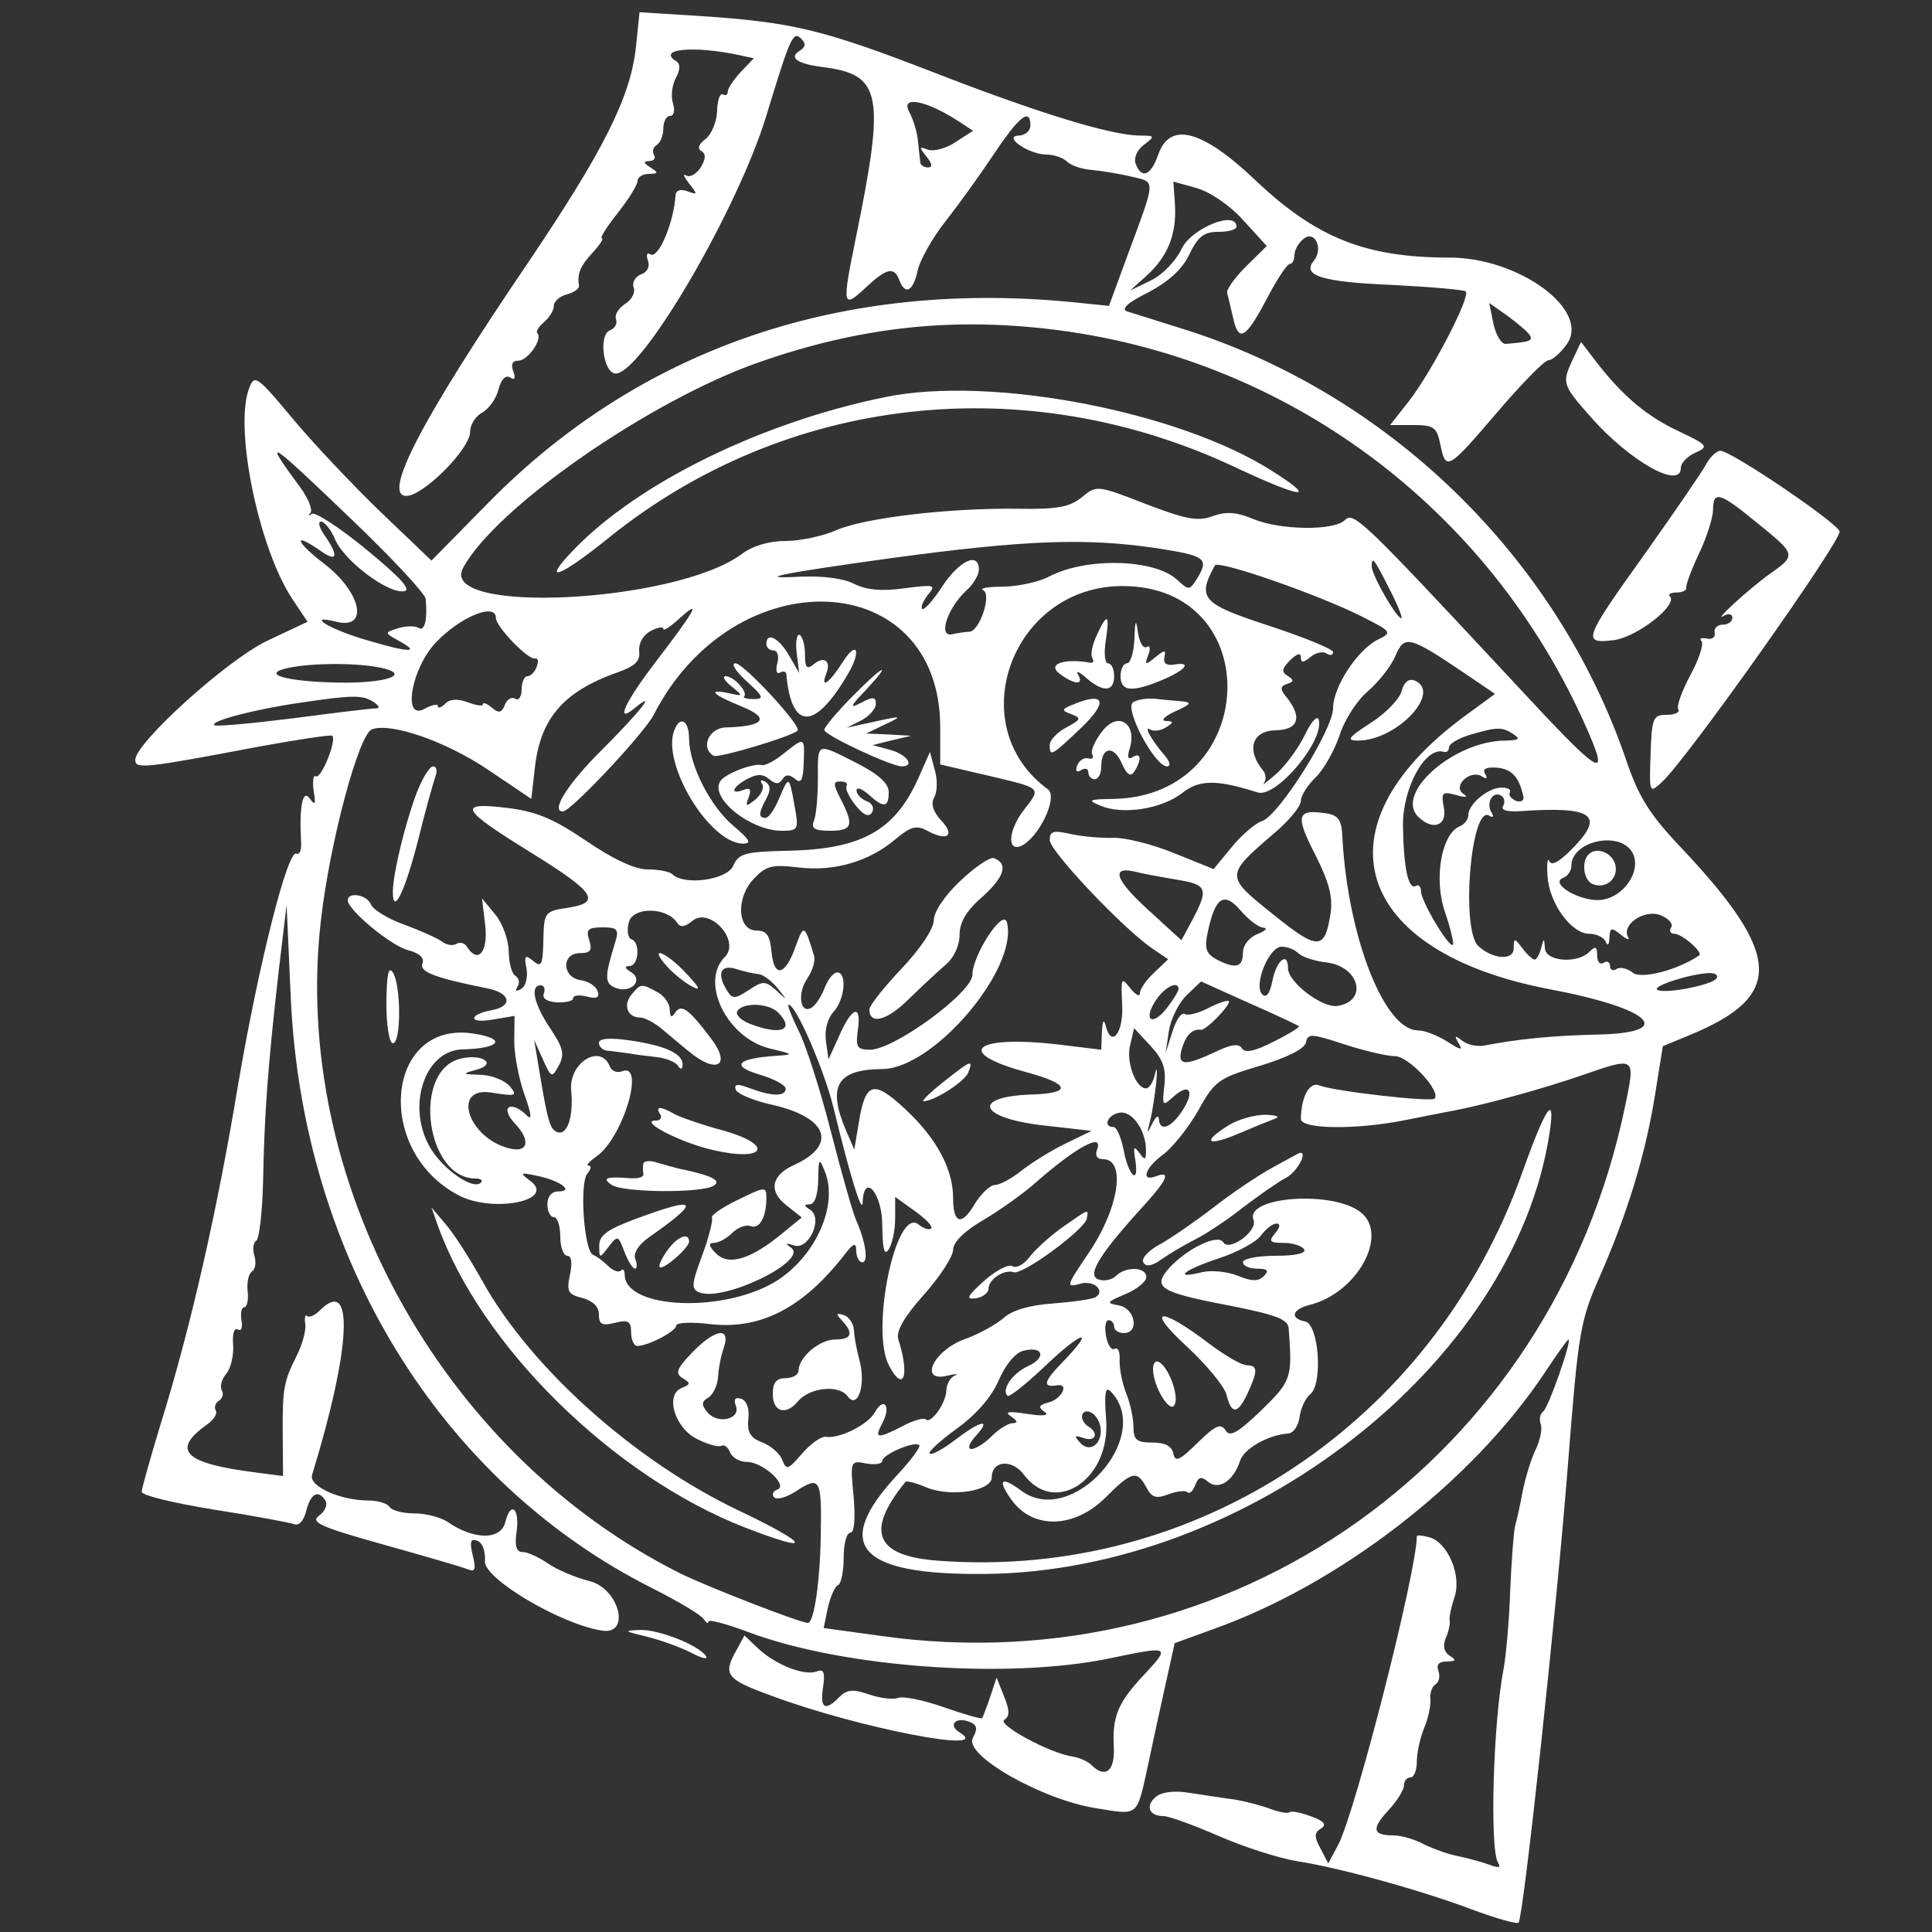 <?xml version="1.0" standalone="no"?>
<!DOCTYPE svg PUBLIC "-//W3C//DTD SVG 20010904//EN"
 "http://www.w3.org/TR/2001/REC-SVG-20010904/DTD/svg10.dtd">
<svg version="1.0" xmlns="http://www.w3.org/2000/svg"
 width="300pt" height="300pt" viewBox="0 0 300 300"
 preserveAspectRatio="xMidYMid meet">
<rect x="0" y="0" width="300" height="300" fill="#333333" stroke="none"/>
<g transform="translate(0,300) scale(0.05,-0.05)"
fill="#fff" stroke="none">
<path d="M1975 5855 c-16 -156 -101 -324 -338 -675 -329 -485 -451 -720 -375
-720 53 0 198 146 198 199 0 22 17 49 38 60 20 11 43 43 50 71 8 32 22 46 36
38 15 -10 18 -3 10 19 -8 21 -3 33 16 33 29 0 76 67 59 85 -6 5 4 21 21 35 16
14 30 36 30 50 0 14 18 30 41 36 22 6 39 18 37 27 -6 37 4 61 43 103 22 24 35
44 28 44 -7 0 15 35 49 78 34 43 62 88 62 100 0 12 16 22 35 22 30 1 31 3 5
20 -22 14 -23 19 -4 20 15 0 21 8 15 19 -6 10 -3 24 9 31 11 7 20 30 20 51 0
22 10 39 21 39 12 0 16 17 9 39 -7 22 -3 57 9 79 14 26 14 44 1 52 -61 38 54
49 195 19 l46 -10 -41 -43 c-22 -24 -40 -51 -40 -61 0 -10 -7 -13 -15 -8 -9 5
-17 -18 -18 -52 -1 -34 -18 -73 -36 -87 -21 -15 -26 -29 -13 -37 15 -9 14 -25
-2 -51 -13 -20 -33 -32 -45 -25 -12 7 -7 -4 9 -25 27 -34 27 -36 -5 -24 -21 8
-36 3 -37 -12 -5 -84 -53 -199 -78 -184 -11 7 -14 -1 -8 -19 7 -18 -1 -36 -21
-43 -18 -7 -29 -26 -23 -41 6 -15 -6 -38 -27 -51 -20 -13 -33 -34 -28 -47 5
-13 -3 -29 -19 -35 -36 -14 -20 -134 18 -134 82 0 380 511 468 801 74 243 83
264 108 239 16 -16 14 -26 -5 -38 -34 -21 -7 -40 70 -50 185 -23 197 -81 105
-530 -44 -216 -42 -223 33 -153 63 59 86 63 102 21 18 -48 43 -35 57 30 7 33
47 103 88 155 41 52 109 147 151 210 77 115 111 141 111 85 0 -16 -16 -30 -35
-31 -54 -1 30 -59 85 -59 23 0 52 -10 64 -22 12 -12 47 -24 79 -26 31 -3 86
-12 123 -21 74 -18 75 -3 -17 -251 l-55 -150 -97 10 c-727 75 -1357 -139
-1832 -623 l-175 -178 -158 151 c-87 84 -210 214 -274 291 -110 132 -118 137
-134 94 -48 -122 29 -496 133 -654 l48 -72 -123 -58 c-123 -57 -412 -318 -412
-371 0 -29 29 -26 377 40 125 23 231 39 235 35 14 -15 -35 -135 -51 -126 -8 6
-11 -15 -7 -45 7 -42 5 -47 -12 -24 -22 31 -33 -24 -27 -135 2 -25 -5 -41 -14
-36 -27 17 -118 -344 -182 -720 -65 -392 -147 -752 -240 -1051 -32 -106 -59
-201 -59 -211 0 -11 100 -35 223 -55 122 -19 234 -40 249 -45 16 -7 31 9 39
41 14 55 38 67 60 31 7 -12 -2 -33 -20 -46 -28 -20 3 -35 197 -89 128 -36 246
-70 263 -77 25 -10 28 -2 17 43 -10 42 -7 53 14 45 16 -5 26 -32 24 -64 -4
-53 236 -196 364 -215 90 -14 53 131 -40 154 -44 11 -102 36 -129 55 -28 19
-62 35 -78 35 -19 0 -25 18 -19 61 11 75 -18 100 -35 31 -14 -55 -97 -55 -178
1 -22 15 -69 27 -104 27 -36 0 -70 9 -77 20 -7 11 -36 20 -65 20 -88 0 -186
44 -176 79 121 394 132 619 25 512 -16 -16 -34 -24 -40 -18 -6 6 -9 -5 -6 -25
3 -19 -9 -63 -26 -97 -41 -82 -45 -101 -44 -248 l1 -127 -84 11 c-223 28 -265
69 -152 149 21 15 33 34 27 44 -6 9 -1 23 10 30 11 7 15 22 9 32 -7 11 -1 34
13 51 15 17 24 58 22 90 -3 35 3 55 15 48 10 -7 15 6 11 28 -4 23 0 41 8 41 9
0 14 22 11 50 -3 27 3 55 14 62 10 6 13 28 7 48 -6 20 -4 41 6 47 9 6 19 90
21 187 4 206 15 357 48 646 l25 210 13 -290 c37 -806 464 -1502 1124 -1833 79
-40 150 -82 158 -95 8 -12 15 -16 15 -8 0 8 56 -7 125 -33 294 -110 805 -147
1122 -81 187 39 189 38 106 -51 -81 -86 -99 -129 -94 -224 4 -75 -26 -100 -70
-56 -11 11 -38 23 -59 26 -72 11 -235 100 -211 114 17 11 17 29 -1 73 l-23 58
-20 -60 c-11 -33 -23 -63 -25 -66 -3 -3 -56 12 -119 34 -62 22 -126 35 -142
29 -16 -6 -56 -1 -91 11 -49 17 -68 15 -91 -8 -45 -46 -61 -36 -51 30 7 47 2
58 -20 49 -38 -14 -126 20 -181 71 l-43 41 -25 -46 c-43 -76 -32 -90 108 -141
268 -100 696 -183 585 -114 -37 23 -12 49 30 33 25 -10 27 -21 11 -51 -28 -53
216 -192 385 -218 134 -21 123 -30 162 147 16 77 41 190 55 253 l25 113 121
44 c393 140 801 456 1027 794 38 58 72 105 75 105 12 0 -62 -211 -78 -223 -10
-7 -14 -25 -8 -40 5 -15 -2 -49 -15 -77 -14 -27 -32 -86 -41 -130 -8 -44 -19
-93 -24 -110 -4 -16 -11 -106 -15 -200 -3 -93 -13 -201 -20 -240 -33 -167 -44
-561 -18 -604 10 -16 3 -18 -24 -8 -21 8 -65 20 -97 27 -33 6 -82 24 -110 38
-28 15 -70 27 -93 27 -65 0 -70 20 -17 77 27 29 49 64 49 78 0 14 9 25 20 25
11 0 20 22 20 49 0 26 10 74 23 105 13 31 21 71 19 89 -2 19 5 39 16 46 11 7
15 25 9 42 -7 19 1 29 26 29 29 1 31 4 9 18 -18 12 -22 31 -12 55 9 20 14 45
12 55 -2 10 5 42 15 72 23 67 -21 171 -79 186 -21 6 -38 7 -38 3 0 -109 -190
-854 -244 -958 l-31 -58 -24 46 c-20 37 -20 49 1 62 19 12 11 23 -30 38 -32
12 -62 18 -67 13 -5 -5 -33 0 -62 11 -29 11 -80 24 -113 29 -33 4 -94 14 -135
20 -47 8 -87 3 -105 -12 -34 -28 -22 -60 23 -60 17 0 94 -28 172 -62 78 -34
187 -69 243 -78 134 -21 381 -89 546 -151 73 -27 136 -45 142 -40 15 16 118
968 154 1431 32 407 37 438 100 580 85 195 140 374 170 561 l24 150 87 36
c289 120 283 247 -25 575 -103 108 -136 161 -175 275 -215 633 -741 1144
-1382 1343 -77 24 -152 48 -169 53 -20 7 3 28 66 59 64 34 106 72 128 119 27
55 45 69 90 69 31 0 56 7 56 16 0 52 -139 -4 -170 -68 -18 -38 -60 -82 -96
-99 l-64 -31 51 46 c65 59 93 127 88 219 l-5 73 72 -20 c42 -12 104 -54 145
-100 l73 -80 -64 -63 c-35 -35 -62 -72 -59 -83 3 -11 11 -45 18 -75 17 -80 39
-68 104 55 31 60 64 110 72 110 8 0 15 12 15 28 0 15 12 37 28 50 35 29 63
-30 32 -68 -38 -46 26 -66 246 -75 118 -6 220 -15 226 -20 16 -16 -108 -253
-176 -340 l-59 -75 72 0 c64 0 73 -7 84 -60 17 -84 23 -80 177 100 75 88 146
160 158 161 12 0 38 22 57 49 77 105 -146 270 -363 270 -261 0 -414 61 -603
240 -165 157 -266 184 -302 80 -23 -66 -52 -77 -70 -29 -7 18 4 43 25 59 36
27 35 29 -13 29 -91 1 -320 72 -639 196 -343 133 -439 156 -722 175 l-192 12
-11 -107z m1001 -231 l46 -30 -54 -35 c-29 -20 -68 -30 -86 -24 -28 11 -28 8
-5 -21 18 -22 20 -34 5 -34 -12 0 -23 7 -24 15 -1 8 -4 38 -7 65 -2 28 -15 70
-28 94 -26 50 54 34 153 -30z m1775 -665 c10 -17 1 -21 -75 -27 -13 -1 -30 27
-38 62 l-13 65 57 -40 c31 -23 62 -49 69 -60z m-1501 20 c740 -83 1377 -555
1679 -1244 72 -164 43 -146 -222 140 -474 509 -503 537 -530 510 -34 -34 -202
-32 -287 4 -51 21 -82 23 -124 8 -46 -17 -83 -10 -208 38 -150 58 -152 59
-198 21 -38 -31 -77 -38 -199 -36 -211 3 -477 -28 -565 -67 -41 -18 -111 -33
-156 -33 -51 0 -103 -15 -137 -41 -206 -152 -943 -189 -865 -43 100 187 582
522 922 640 304 106 583 138 890 103z m-2156 -594 c123 -118 226 -228 228
-245 6 -64 -3 -102 -22 -90 -11 7 -40 6 -64 -1 -43 -14 -43 -14 6 -41 65 -36
28 -35 -103 4 -115 33 -194 82 -94 57 102 -25 77 92 -38 180 -90 69 -100 102
-11 40 51 -36 57 -17 13 47 -17 24 -23 44 -12 44 11 0 31 -25 44 -56 30 -68
166 -169 214 -160 24 4 -12 43 -118 130 -84 69 -160 118 -169 110 -10 -8 -12
-6 -4 3 8 10 -7 46 -32 80 -120 163 -102 151 162 -102z m2495 -87 c156 -24
167 -32 128 -96 -23 -36 -25 -36 -62 -2 -69 64 -280 70 -396 10 -31 -17 -96
-31 -143 -32 -47 0 -76 -5 -63 -11 28 -11 -10 -126 -42 -129 -12 0 -36 -4 -55
-8 -43 -8 -14 81 45 136 22 19 39 49 39 65 0 56 -60 29 -113 -51 -29 -45 -57
-76 -63 -71 -5 6 3 25 18 44 26 31 20 32 -74 20 -71 -10 -118 -5 -156 14 -32
17 -98 25 -168 22 -150 -8 -54 11 286 58 415 56 599 63 819 31z m639 -212 c95
-48 97 -50 50 -73 -63 -32 -138 -147 -138 -212 0 -67 -169 -335 -221 -351 -21
-7 -63 -43 -94 -81 l-56 -68 -124 50 c-69 28 -154 49 -190 47 -36 -1 -94 4
-130 12 -54 12 -65 9 -65 -19 0 -34 228 -275 319 -337 l49 -33 -44 -42 c-24
-22 -44 -51 -44 -64 0 -12 -13 -5 -30 16 -28 36 -29 33 -25 -49 5 -89 -33
-139 -51 -68 -6 23 -10 17 -12 -19 l-2 -55 -115 14 c-278 35 -352 -21 -113
-85 131 -36 137 -64 14 -68 -191 -6 -168 -73 34 -96 l150 -17 -80 -39 c-44
-21 -105 -59 -137 -84 -31 -25 -68 -45 -83 -45 -15 0 -43 -27 -63 -59 -40 -69
-67 -62 -67 18 0 90 -51 185 -147 275 -102 95 -126 87 -147 -47 l-13 -77 -26
60 c-58 137 -28 189 113 190 160 1 424 313 387 456 -12 44 -107 -103 -107
-163 0 -55 -243 -233 -318 -233 -40 0 -45 8 -38 60 12 83 -17 75 -57 -15 l-34
-75 -8 57 c-5 33 5 71 24 91 35 39 42 122 11 122 -12 0 -29 -22 -39 -48 -10
-26 -28 -54 -40 -61 -36 -23 -46 44 -14 90 16 24 26 56 21 71 -29 97 -32 99
-57 29 -32 -91 -67 -100 -75 -17 -5 51 -15 66 -46 66 -60 0 -66 101 -9 161 38
40 57 45 139 35 111 -13 218 18 300 87 49 41 66 45 100 27 63 -34 87 -15 43
32 -25 27 -33 51 -22 71 10 17 11 56 2 86 l-15 56 -37 -84 c-73 -161 -176
-218 -402 -223 -135 -3 -155 -8 -172 -47 -20 -44 -152 -62 -189 -26 -8 8 -42
15 -76 15 -40 0 -107 31 -192 89 -102 69 -155 91 -245 102 -157 19 -146 -3 76
-140 200 -124 219 -155 107 -171 -62 -9 -68 -16 -70 -80 -2 -101 -5 -107 -35
-82 -22 18 -26 13 -18 -25 5 -27 -2 -55 -16 -64 -16 -9 -20 -7 -12 7 8 11 5
27 -7 34 -11 7 -20 41 -20 76 -1 35 -19 87 -42 114 l-41 50 10 -85 c9 -83 -23
-119 -57 -65 -7 12 -22 15 -32 9 -11 -7 -31 -4 -44 6 -13 10 -66 34 -117 53
-52 18 -98 47 -105 63 -11 30 -72 41 -72 13 0 -30 135 -142 188 -155 34 -9 51
-24 44 -41 -10 -26 35 -44 204 -78 70 -14 77 -55 12 -67 -72 -13 -75 -42 -2
-30 l72 12 -1 -78 c0 -42 14 -117 32 -167 21 -58 24 -81 8 -65 -50 50 -87 28
-38 -24 51 -54 41 -93 -19 -77 -127 33 -178 192 -55 173 78 -12 83 -11 58 20
-16 18 -56 34 -90 35 -59 2 -60 3 -13 16 66 18 17 51 -51 34 -150 -38 -107
-372 48 -372 16 0 24 -6 16 -13 -23 -23 -113 38 -154 104 -79 128 -22 307 97
310 118 3 139 33 35 49 -274 43 -311 -366 -45 -503 105 -54 299 -16 223 44
-37 28 -35 29 21 17 71 -15 114 -48 64 -48 -21 0 -34 -16 -34 -40 0 -22 9 -40
20 -40 11 0 20 -27 20 -60 0 -33 10 -60 22 -60 13 0 16 -22 8 -59 -11 -52 -6
-61 39 -72 32 -9 51 -27 51 -52 0 -30 10 -35 50 -25 41 10 50 5 50 -30 0 -23
9 -42 19 -42 34 0 121 46 121 63 0 10 47 12 105 5 156 -18 287 49 415 212 31
41 39 43 39 15 1 -19 9 -35 19 -35 20 0 10 65 -19 130 -10 22 -45 145 -78 274
-33 129 -78 271 -101 315 -22 45 -36 81 -31 81 23 0 111 -203 140 -322 51
-210 88 -330 90 -293 3 96 61 30 61 -70 1 -75 6 -96 20 -75 11 17 20 60 20 96
l0 67 61 -44 c34 -24 57 -48 51 -54 -6 -6 -24 0 -39 12 -70 59 -151 -328 -92
-438 45 -86 65 -32 29 81 -8 25 16 68 79 139 50 56 91 119 91 140 0 23 35 58
92 91 51 30 126 83 165 118 127 111 211 156 190 102 -7 -19 0 -30 19 -30 72 0
49 -153 -45 -291 -72 -107 -72 -108 -23 -95 40 10 75 -23 45 -42 -10 -7 -70
-15 -132 -20 -73 -5 -128 -21 -154 -45 -23 -20 -78 -51 -124 -67 -96 -36 -140
-135 -50 -112 26 6 36 6 22 0 -14 -6 -25 -26 -26 -45 0 -39 -48 -107 -64 -91
-6 6 -39 -3 -72 -21 -80 -41 -89 -39 -62 11 27 51 4 82 -24 32 -22 -39 -111
-83 -152 -76 -14 2 -47 -21 -74 -52 -44 -51 -49 -53 -62 -19 -8 20 -36 44 -63
54 -36 14 -46 31 -42 72 4 32 -5 57 -22 63 -19 6 -24 -1 -17 -21 17 -42 -56
-60 -88 -21 -19 23 -19 33 3 46 15 9 28 38 30 63 1 26 9 67 18 92 22 66 -28
58 -99 -16 -48 -50 -53 -64 -29 -79 25 -15 25 -19 -2 -30 -54 -20 -23 -125 47
-159 33 -17 67 -26 75 -21 9 5 21 -4 27 -20 7 -17 30 -30 52 -30 50 0 130 -73
95 -86 -13 -5 -18 -15 -10 -24 8 -8 37 -1 65 17 78 51 83 43 80 -132 -2 -146
-21 -275 -40 -275 -24 0 -317 114 -399 155 -742 373 -1208 1223 -1113 2030 28
242 117 574 158 590 59 22 229 -37 360 -125 l135 -91 11 96 c17 155 90 238
257 297 54 19 71 35 67 66 -2 24 12 50 35 62 22 12 40 15 40 7 0 -8 24 8 53
35 67 60 46 23 -77 -138 -95 -124 -127 -194 -66 -144 75 62 18 -10 -100 -128
-107 -106 -161 -192 -122 -192 25 0 252 242 282 300 251 489 890 461 890 -39
l0 -115 150 -35 c168 -40 164 -36 110 -106 -47 -60 -54 -129 -11 -113 55 22
119 153 85 177 -270 198 -111 631 232 631 451 0 426 -651 -26 -661 -81 -1 -85
-4 -40 -22 69 -28 188 -9 251 40 53 42 106 43 235 2 58 -18 210 164 189 227
-5 13 -24 -9 -43 -49 -19 -39 -58 -93 -88 -120 -30 -26 -47 -39 -39 -29 8 10
7 28 -3 40 -52 63 -34 122 38 124 74 1 86 41 33 106 -18 22 -17 31 4 38 22 7
22 12 2 25 -20 12 -18 23 8 49 20 20 33 24 33 9 0 -18 7 -18 29 0 16 14 39 19
50 12 12 -8 21 -6 21 4 0 9 -90 46 -200 82 -208 68 -223 85 -167 187 10 18
322 -91 455 -158z m90 79 c24 -47 39 -85 34 -85 -15 0 -92 134 -92 161 0 34 7
25 58 -76z m-2778 -84 c0 -27 101 -132 122 -126 9 2 11 -9 5 -25 -6 -17 -19
-30 -29 -30 -10 0 -18 -19 -18 -41 0 -23 -9 -36 -20 -29 -11 7 -26 -2 -32 -19
-10 -25 -19 -27 -40 -9 -16 13 -28 18 -28 11 0 -7 -21 -4 -47 6 -32 12 -56 10
-70 -4 -13 -13 -23 -16 -23 -8 0 8 -19 4 -43 -9 -68 -36 -39 127 36 206 75 80
187 126 187 77z m3016 -177 l87 -59 -97 -71 c-464 -343 -342 -730 266 -846
318 -60 397 -136 148 -141 -138 -3 -247 -14 -350 -34 -22 -4 -53 2 -69 15 -23
18 -25 16 -11 -8 14 -23 7 -22 -35 5 -30 19 -70 35 -91 35 -105 0 -218 290
-235 598 -2 55 -12 70 -50 76 -92 14 -97 -6 -35 -127 44 -87 56 -134 48 -185
-18 -114 -39 -114 -179 -1 -149 119 -149 120 5 252 45 38 82 83 82 100 0 16
21 49 46 73 25 24 58 83 74 130 15 48 55 110 89 138 33 29 72 78 85 110 28 65
42 62 222 -60z m-3377 23 c95 -19 35 -46 -101 -47 -161 0 -267 22 -198 42 66
19 219 21 299 5z m-19 -107 c18 -12 21 -20 6 -20 -13 0 -129 -14 -258 -31
-128 -16 -238 -26 -243 -21 -12 13 129 50 270 70 161 24 191 24 225 2z m3540
-100 c23 -15 18 -19 -26 -20 -158 -1 -343 -163 -270 -236 45 -45 91 -29 80 28
-9 47 -5 51 38 39 31 -9 39 -7 22 4 -34 24 22 76 58 54 15 -10 19 -7 10 8 -9
15 3 21 36 19 47 -4 70 -29 83 -90 3 -13 -8 -18 -23 -13 -15 6 -24 18 -19 26
5 8 -6 15 -25 15 -41 1 -104 -51 -104 -85 0 -14 -12 -29 -26 -35 -57 -22 -82
-162 -47 -265 18 -53 29 -99 25 -103 -11 -12 -99 135 -99 166 0 14 -7 22 -15
17 -24 -15 -39 54 -41 187 -1 118 70 247 127 229 9 -3 16 4 16 14 0 11 29 28
65 39 86 25 100 25 135 2z m-32 -223 c-8 -13 13 -19 55 -16 218 15 260 -11
169 -107 -45 -48 -73 -65 -80 -49 -6 14 -9 -7 -6 -46 5 -84 74 -179 130 -179
22 0 45 -11 51 -25 5 -14 11 -9 11 12 2 33 6 34 36 10 18 -15 29 -18 22 -7
-21 38 50 87 100 68 26 -10 41 -27 34 -38 -7 -11 -2 -20 10 -20 24 0 90 -58
77 -67 -65 -45 -180 -75 -206 -54 -16 13 -39 19 -50 12 -12 -8 -21 -3 -21 9 0
12 -9 17 -20 10 -11 -7 -20 3 -20 23 0 27 -5 30 -24 11 -38 -38 -136 -30 -138
11 -3 33 -3 33 -12 0 -5 -19 -14 -35 -20 -35 -6 0 -24 16 -38 35 -25 33 -27
33 -27 -1 -1 -38 -66 -33 -110 8 -55 52 -23 440 34 405 12 -8 15 -4 7 10 -18
29 4 68 30 52 10 -6 13 -21 6 -32z m400 -142 c34 -55 -24 -144 -99 -150 -63
-5 -159 52 -114 69 14 5 25 22 25 37 0 76 146 110 188 44z m-1413 -87 c94 -15
99 -28 49 -123 l-35 -65 -105 96 c-103 94 -115 136 -35 116 23 -6 79 -16 126
-24z m269 -149 c14 -1 6 -10 -19 -20 -26 -10 -45 -35 -45 -58 0 -46 -23 -51
-83 -20 -32 18 -37 34 -26 85 23 109 51 126 102 66 25 -29 57 -53 71 -53z
m-1821 15 c10 -15 24 -13 47 6 54 45 151 -62 101 -112 -78 -78 6 -251 139
-284 75 -18 77 -19 20 -23 -121 -8 -142 -31 -52 -58 45 -13 82 -33 82 -44 0
-25 -44 -24 -110 1 -40 15 -51 14 -45 -4 4 -13 55 -34 113 -47 173 -39 204
-125 68 -187 -71 -32 -80 -81 -24 -125 l48 -38 -60 -49 c-98 -81 -167 -102
-206 -63 -23 23 -25 33 -7 33 14 0 40 14 57 31 17 17 43 27 57 21 28 -10 49
28 49 88 0 36 -4 35 -88 -6 -49 -23 -85 -49 -81 -55 4 -7 -9 -60 -30 -117 -34
-91 -35 -106 -8 -116 76 -29 339 99 284 139 -20 14 -18 16 9 7 46 -15 91 85
50 111 -20 13 -20 16 -1 17 15 0 25 29 26 75 1 69 3 71 21 26 41 -102 -26
-256 -144 -335 -160 -105 -478 -94 -478 16 0 14 -6 19 -12 12 -7 -7 -25 0 -40
15 -15 15 -36 30 -46 34 -28 10 -43 222 -18 252 12 14 13 25 4 25 -9 0 2 13
25 29 82 58 152 293 79 264 -16 -6 -33 1 -38 15 -29 73 -129 11 -120 -75 8
-87 -15 -147 -49 -126 -19 11 -27 45 -56 223 l-10 60 27 -60 c26 -58 28 -59
50 -18 18 34 13 54 -27 114 -50 74 -64 134 -30 134 11 0 15 -11 10 -25 -6 -16
10 -26 41 -28 27 -1 50 4 50 13 0 9 19 11 43 5 30 -8 40 -3 33 17 -5 15 -29
31 -53 34 -58 9 -60 84 -2 84 33 0 39 9 29 40 -11 33 -4 40 41 40 46 0 52 -6
40 -45 -34 -110 -34 -129 1 -143 47 -18 88 23 48 49 -20 12 -22 18 -5 19 29 0
34 74 6 83 -11 4 -15 28 -8 53 13 49 119 47 150 -2z m1930 -95 c11 -11 50 -24
87 -28 103 -13 129 -121 33 -135 -47 -7 -153 74 -153 117 0 53 -35 26 -48 -37
-8 -41 -19 -57 -32 -44 -28 28 21 148 60 148 18 0 41 -9 53 -21z m-1678 -64
c14 -1 40 -20 59 -43 33 -41 33 -41 -3 -8 -34 30 -41 31 -86 1 -41 -27 -51
-28 -66 -3 -34 53 -22 84 26 69 25 -8 56 -15 70 -16z m2976 -13 c-13 -22 -169
-51 -185 -35 -11 12 102 48 160 51 20 1 31 -6 25 -16z m-1297 -149 c3 -3 -32
-25 -79 -48 -58 -30 -88 -36 -98 -21 -9 16 -34 13 -83 -11 -96 -45 -120 -43
-103 12 13 42 32 60 59 57 15 -3 95 80 86 89 -4 4 -33 -6 -64 -22 -31 -16 -64
-24 -73 -18 -10 6 -27 -19 -38 -55 l-21 -66 10 68 c6 37 30 87 55 111 l45 43
149 -67 c82 -36 152 -69 155 -72z m-374 115 c0 -6 -17 -34 -38 -61 -47 -58
-73 -32 -30 30 28 40 68 58 68 31z m-1244 -72 c54 -54 11 -73 -86 -36 -29 11
-47 29 -40 40 17 28 97 25 126 -4z m1200 -227 c-7 -64 -6 -66 28 -35 50 45 68
18 28 -43 -35 -54 -71 -67 -73 -26 -1 14 -10 7 -21 -15 -16 -34 -17 -32 -6 10
7 28 15 82 19 120 3 39 2 50 -4 25 -5 -25 -18 -45 -28 -45 -32 0 -63 83 -49
135 l12 52 51 -55 c39 -42 49 -71 43 -123z m716 91 c43 0 145 -110 123 -132
-12 -11 -313 23 -357 41 -31 13 -57 -34 -58 -104 0 -32 172 -34 322 -4 60 12
131 26 158 31 98 19 272 67 388 107 174 60 171 62 139 -94 -227 -1095 -1219
-1801 -2315 -1645 l-174 24 13 63 c8 35 22 66 31 70 10 3 18 42 18 85 0 43 9
78 21 78 12 0 16 42 10 112 -11 111 -10 113 39 103 28 -5 50 -1 50 8 0 20 101
63 115 49 5 -5 -26 -47 -68 -92 -204 -220 -123 -312 273 -308 816 8 1643 653
1752 1368 20 129 -11 85 -85 -123 -277 -776 -1012 -1264 -1812 -1204 -197 14
-229 90 -103 245 4 4 34 -4 67 -18 74 -30 201 -11 201 32 0 52 63 58 100 8 98
-130 271 -12 255 174 -6 77 -2 101 13 86 139 -139 -120 -428 -277 -309 -63 47
-75 33 -28 -31 67 -91 195 -86 291 10 81 81 97 85 126 31 17 -32 30 -36 68
-22 26 10 53 13 59 7 7 -7 18 3 25 22 10 26 19 28 40 10 33 -27 79 3 99 65 12
38 88 81 149 85 17 1 33 25 36 52 4 28 19 59 33 70 40 32 27 218 -16 226 -49
10 -40 38 16 52 146 37 245 217 157 287 -86 69 -362 49 -333 -24 13 -35 -76
-99 -94 -69 -17 27 -112 -19 -168 -80 -53 -60 -30 -75 184 -116 147 -29 185
-43 187 -71 12 -155 9 -163 -85 -255 -74 -71 -98 -84 -111 -62 -15 23 -32 15
-87 -39 -56 -55 -70 -61 -75 -33 -5 23 -26 34 -65 34 -49 0 -59 8 -59 49 0 26
-10 74 -23 105 -12 31 -21 77 -20 102 2 25 -5 41 -15 35 -10 -6 -22 12 -27 39
-5 28 -2 50 8 50 9 0 17 -9 17 -20 0 -11 14 -20 30 -20 49 0 36 76 -15 86 -41
7 -39 10 20 35 36 15 65 39 65 53 0 32 -64 34 -95 3 -12 -12 -37 -17 -55 -10
-35 14 6 80 145 232 70 77 82 106 35 88 -49 -19 -34 27 23 68 29 22 78 83 108
136 51 92 63 101 192 139 85 26 139 53 143 73 5 28 18 27 118 -6 62 -20 133
-37 158 -37z m-773 -290 c0 -34 -3 -35 -21 -10 -17 23 -19 18 -12 -24 12 -80
-22 -47 -37 35 -8 38 -21 69 -31 69 -33 0 -19 37 17 44 39 9 83 -52 84 -114z
m401 -260 c-21 -25 -17 -30 26 -30 29 0 57 -9 64 -20 8 -12 -26 -20 -89 -20
-55 0 -101 -9 -101 -20 0 -11 20 -20 44 -20 33 0 38 -6 21 -23 -17 -17 -37
-17 -81 1 -32 13 -82 18 -111 11 -93 -23 -57 7 52 43 58 19 117 51 131 71 15
20 36 37 48 37 13 0 12 -11 -4 -30z m-660 -400 c-60 -62 -64 -80 -15 -72 36 5
11 -43 -27 -53 -32 -8 -35 -15 -15 -29 18 -12 -1 -15 -53 -7 -58 9 -72 7 -50
-8 20 -14 22 -20 5 -21 -14 0 -43 -18 -65 -40 -22 -22 -50 -40 -63 -40 -13 0
-8 17 13 40 51 56 17 50 -64 -12 -38 -29 -73 -48 -79 -42 -5 5 33 40 84 77 60
43 107 97 130 149 21 49 52 87 77 93 62 16 73 -21 14 -48 -48 -22 -83 -73 -63
-92 5 -5 57 36 115 91 117 112 162 123 56 14z m117 -199 c10 -52 -31 -86 -62
-52 -20 22 -19 25 10 15 37 -13 49 15 15 36 -29 18 -25 55 5 45 14 -5 28 -24
32 -44z"/>
<path d="M2750 4767 c-384 -78 -768 -266 -969 -475 -103 -107 -45 -87 111 39
549 442 1294 525 1946 217 209 -98 258 -102 110 -9 -290 184 -871 295 -1198
228z"/>
<path d="M3406 4027 c-14 -29 -20 -61 -14 -70 6 -10 4 -17 -6 -15 -80 14 -134
-4 -97 -33 47 -36 79 -38 59 -4 -8 14 3 9 25 -10 53 -46 87 -44 87 5 0 22 -8
40 -19 40 -10 0 -13 32 -7 70 13 83 5 89 -28 17z"/>
<path d="M3523 4015 c-2 -41 -12 -75 -23 -75 -11 0 -20 -18 -20 -40 0 -48 36
-51 131 -11 73 31 92 57 34 47 -22 -4 -33 5 -29 22 5 25 2 25 -29 0 -31 -25
-33 -24 -21 8 8 20 5 31 -5 25 -10 -7 -22 13 -27 44 -6 45 -9 41 -11 -20z"/>
<path d="M2474 3974 l8 -64 -32 55 c-31 54 -70 74 -70 35 0 -11 10 -20 22 -20
13 0 18 -18 12 -40 -6 -22 -2 -35 8 -29 10 6 19 4 20 -5 16 -176 89 -175 192
2 42 72 27 105 -16 37 -43 -67 -71 -87 -52 -37 16 39 -7 56 -39 29 -21 -17
-27 -11 -27 29 0 29 -7 56 -16 62 -9 5 -14 -19 -10 -54z"/>
<path d="M2319 3884 c52 -47 55 -55 22 -55 -22 0 -35 4 -30 8 13 13 -32 63
-57 63 -12 0 -4 -14 17 -31 38 -31 38 -32 -6 -22 -71 15 -53 -4 38 -41 90 -36
71 -62 -48 -65 -53 -1 -81 -63 -39 -88 13 -9 243 60 261 78 14 13 -167 209
-193 209 -15 0 1 -25 35 -56z"/>
<path d="M2644 3834 c-46 -47 -84 -92 -84 -101 0 -16 207 -113 241 -113 41 0
16 37 -36 51 l-55 15 60 15 60 14 -70 4 -70 3 60 29 c59 28 56 28 -75 -1 l-45
-10 45 23 c25 13 45 36 45 51 0 22 -9 23 -45 4 -38 -20 -36 -13 14 39 88 95
52 76 -45 -23z"/>
<path d="M3340 3815 c-44 -17 -46 -21 -13 -33 32 -12 31 -16 -15 -41 -29 -15
-52 -40 -52 -54 0 -38 4 -36 96 51 84 80 77 114 -16 77z"/>
<path d="M3519 3819 c-29 -18 67 -199 105 -199 13 0 10 14 -8 35 -42 49 -66
94 -43 79 10 -6 32 -3 48 7 25 16 25 19 -1 20 -16 1 -3 15 30 30 49 22 53 28
20 31 -22 2 -60 5 -83 8 -24 2 -55 -2 -68 -11z"/>
<path d="M3424 3730 c-24 -30 -38 -63 -32 -73 6 -10 0 -16 -13 -12 -13 3 -29
-8 -34 -23 -6 -17 -1 -22 12 -14 13 8 23 5 23 -7 0 -11 9 -21 20 -21 11 0 20
17 20 39 0 61 38 68 63 12 17 -38 28 -45 40 -27 23 37 21 61 -5 45 -15 -9 -18
-1 -10 25 25 78 -35 119 -84 56z"/>
<path d="M2094 3732 c-40 -104 109 -350 213 -352 28 0 22 12 -28 54 -73 61
-138 189 -139 271 0 58 -28 74 -46 27z"/>
<path d="M2434 3660 c-28 -23 -59 -39 -68 -36 -26 7 -115 -27 -129 -50 -34
-52 93 -154 191 -154 51 0 53 4 40 75 -17 97 -18 97 -48 26 -14 -34 -33 -61
-42 -61 -23 0 -23 14 2 60 14 26 13 42 -3 52 -13 8 -18 5 -10 -7 7 -11 -3 -33
-21 -48 -29 -23 -32 -23 -21 7 9 24 5 31 -16 23 -44 -17 -35 9 12 34 30 16 49
16 68 -1 20 -16 31 -16 41 0 9 15 21 16 39 1 19 -16 25 -4 27 49 3 82 4 82
-62 30z"/>
<path d="M2540 3582 c0 -54 -5 -113 -12 -130 -10 -25 1 -32 50 -32 69 0 75 17
33 98 -24 47 -24 55 -1 55 16 0 24 -6 19 -14 -5 -8 8 -35 28 -60 25 -31 41
-38 51 -22 8 13 1 29 -17 35 -17 7 -31 22 -31 33 0 12 16 6 37 -12 47 -43 63
-42 63 7 0 27 -31 55 -99 90 -127 64 -121 67 -121 -48z"/>
<path d="M1293 3535 c-36 -97 -72 -246 -73 -304 0 -78 38 1 79 162 22 90 47
178 53 195 7 18 4 32 -7 32 -11 0 -34 -38 -52 -85z"/>
<path d="M2982 3264 c-48 -45 -82 -96 -82 -122 0 -26 -42 -89 -100 -150 -55
-58 -100 -115 -100 -127 0 -49 55 -35 123 33 41 40 93 88 115 107 24 20 42 59
42 91 0 40 21 76 72 120 68 61 80 103 34 119 -12 4 -59 -28 -104 -71z"/>
<path d="M1200 2885 c0 -70 9 -125 20 -125 26 0 26 180 0 220 -14 21 -19 -7
-20 -95z"/>
<path d="M2930 2640 c-42 -33 -69 -60 -62 -60 33 0 128 61 139 89 16 42 10 40
-77 -29z"/>
<path d="M1359 2196 c134 -376 546 -781 955 -940 214 -83 204 -54 -18 52 -323
153 -646 442 -796 710 -38 69 -90 150 -115 179 l-45 53 19 -54z"/>
<path d="M3300 2189 c-38 -27 -85 -69 -102 -92 -18 -24 -42 -37 -54 -29 -12 7
-52 -14 -88 -46 -53 -48 -58 -58 -26 -54 22 3 40 17 40 30 0 29 49 61 78 51
27 -10 220 132 227 166 6 32 8 32 -75 -26z"/>
<path d="M2615 1899 c37 -40 30 -59 -22 -59 -48 0 -113 -55 -113 -97 0 -12
-18 -23 -40 -23 -29 0 -40 -13 -40 -50 0 -55 41 -67 78 -22 36 43 127 53 154
16 32 -43 58 36 37 112 -8 30 -16 71 -17 92 -1 21 -15 43 -32 48 -24 7 -25 4
-5 -17z"/>
<path d="M4353 3854 c-6 -24 -49 -69 -96 -99 -70 -45 -77 -55 -40 -55 121 0
264 152 175 187 -18 6 -32 -6 -39 -33z"/>
<path d="M4934 3347 c-24 -23 -16 -82 13 -93 40 -15 78 16 70 58 -8 39 -58 60
-83 35z"/>
<path d="M2072 2998 c21 -23 56 -51 78 -62 28 -15 23 -3 -19 41 -64 69 -120
89 -59 21z"/>
<path d="M1961 2911 c-27 -33 -12 -71 27 -71 14 0 44 -16 67 -35 23 -19 60
-51 84 -70 86 -72 134 -45 69 40 -70 93 -93 109 -112 79 -11 -16 -15 -13 -16
10 0 19 -17 44 -39 55 -49 27 -51 27 -80 -8z"/>
<path d="M1860 2761 c0 -11 11 -22 25 -24 14 -1 43 -5 65 -8 22 -4 63 -9 90
-12 28 -3 57 -15 65 -26 9 -14 14 -13 15 3 0 34 -54 59 -165 75 -62 9 -95 6
-95 -8z"/>
<path d="M2050 2540 c7 -11 1 -20 -13 -20 -56 0 75 -68 175 -91 165 -39 195
15 34 60 -64 17 -132 41 -151 51 -44 25 -61 25 -45 0z"/>
<path d="M1998 2386 c-2 -9 -1 -23 0 -32 2 -10 -17 -15 -43 -13 -72 6 -87 0
-55 -21 37 -24 280 -26 317 -2 25 16 -8 32 -110 53 -12 3 -41 11 -65 18 -23 8
-43 6 -44 -3z"/>
<path d="M1975 2215 c-89 -33 -115 -52 -114 -84 0 -40 1 -40 29 -3 28 36 30
36 49 -15 11 -29 26 -53 33 -53 7 0 7 13 1 30 -7 17 9 43 39 65 167 117 158
132 -37 60z"/>
<path d="M2072 2116 c-17 -24 -28 -47 -23 -51 10 -11 91 60 91 79 0 31 -38 15
-68 -28z"/>
<path d="M3815 2505 c-84 -52 -66 -67 30 -26 47 20 99 41 115 47 17 6 3 11
-30 12 -33 0 -85 -14 -115 -33z"/>
<path d="M3950 2373 c-45 -25 -127 -80 -183 -124 -56 -43 -131 -95 -166 -114
-35 -19 -58 -44 -50 -56 8 -14 27 -11 56 10 24 17 70 44 103 61 33 16 101 61
150 100 50 38 110 80 135 93 34 18 69 84 40 76 -3 -1 -41 -22 -85 -46z"/>
<path d="M3683 1821 c62 -57 119 -126 126 -152 15 -63 35 -62 66 5 32 69 31
86 -3 86 -16 0 -69 31 -118 68 -151 115 -199 111 -71 -7z"/>
<path d="M3581 1746 c1 -52 51 -135 66 -110 16 24 -15 114 -46 133 -12 8 -21
-2 -20 -23z"/>
<path d="M4885 4885 c-35 -75 -34 -79 56 -181 120 -136 279 -226 279 -157 0
15 20 36 45 47 42 19 40 23 -50 66 -101 47 -174 109 -256 214 l-49 64 -25 -53z"/>
<path d="M5299 4559 c-12 -23 -98 -148 -190 -278 -192 -268 -197 -281 -97
-269 71 9 200 109 174 136 -7 6 2 12 21 12 18 0 32 7 30 15 -2 8 16 56 39 105
24 50 43 110 44 135 0 63 20 57 137 -39 121 -98 122 -100 41 -157 -67 -48
-184 -155 -143 -131 14 8 25 5 25 -7 0 -11 -13 -21 -30 -21 -16 0 -28 -11 -25
-25 3 -14 -8 -22 -25 -18 -16 3 -24 0 -16 -8 8 -8 -7 -55 -34 -105 -27 -50
-44 -98 -38 -107 6 -9 -10 -17 -36 -17 -43 0 -46 -10 -50 -123 -4 -121 -4
-122 36 -85 76 69 560 753 551 778 -12 30 -337 250 -370 250 -12 0 -32 -19
-44 -41z"/>
<path d="M2006 918 c41 -10 103 -32 137 -49 34 -18 56 -24 50 -13 -21 34 -147
84 -206 82 -51 -2 -49 -4 19 -20z"/>
</g>
</svg>
